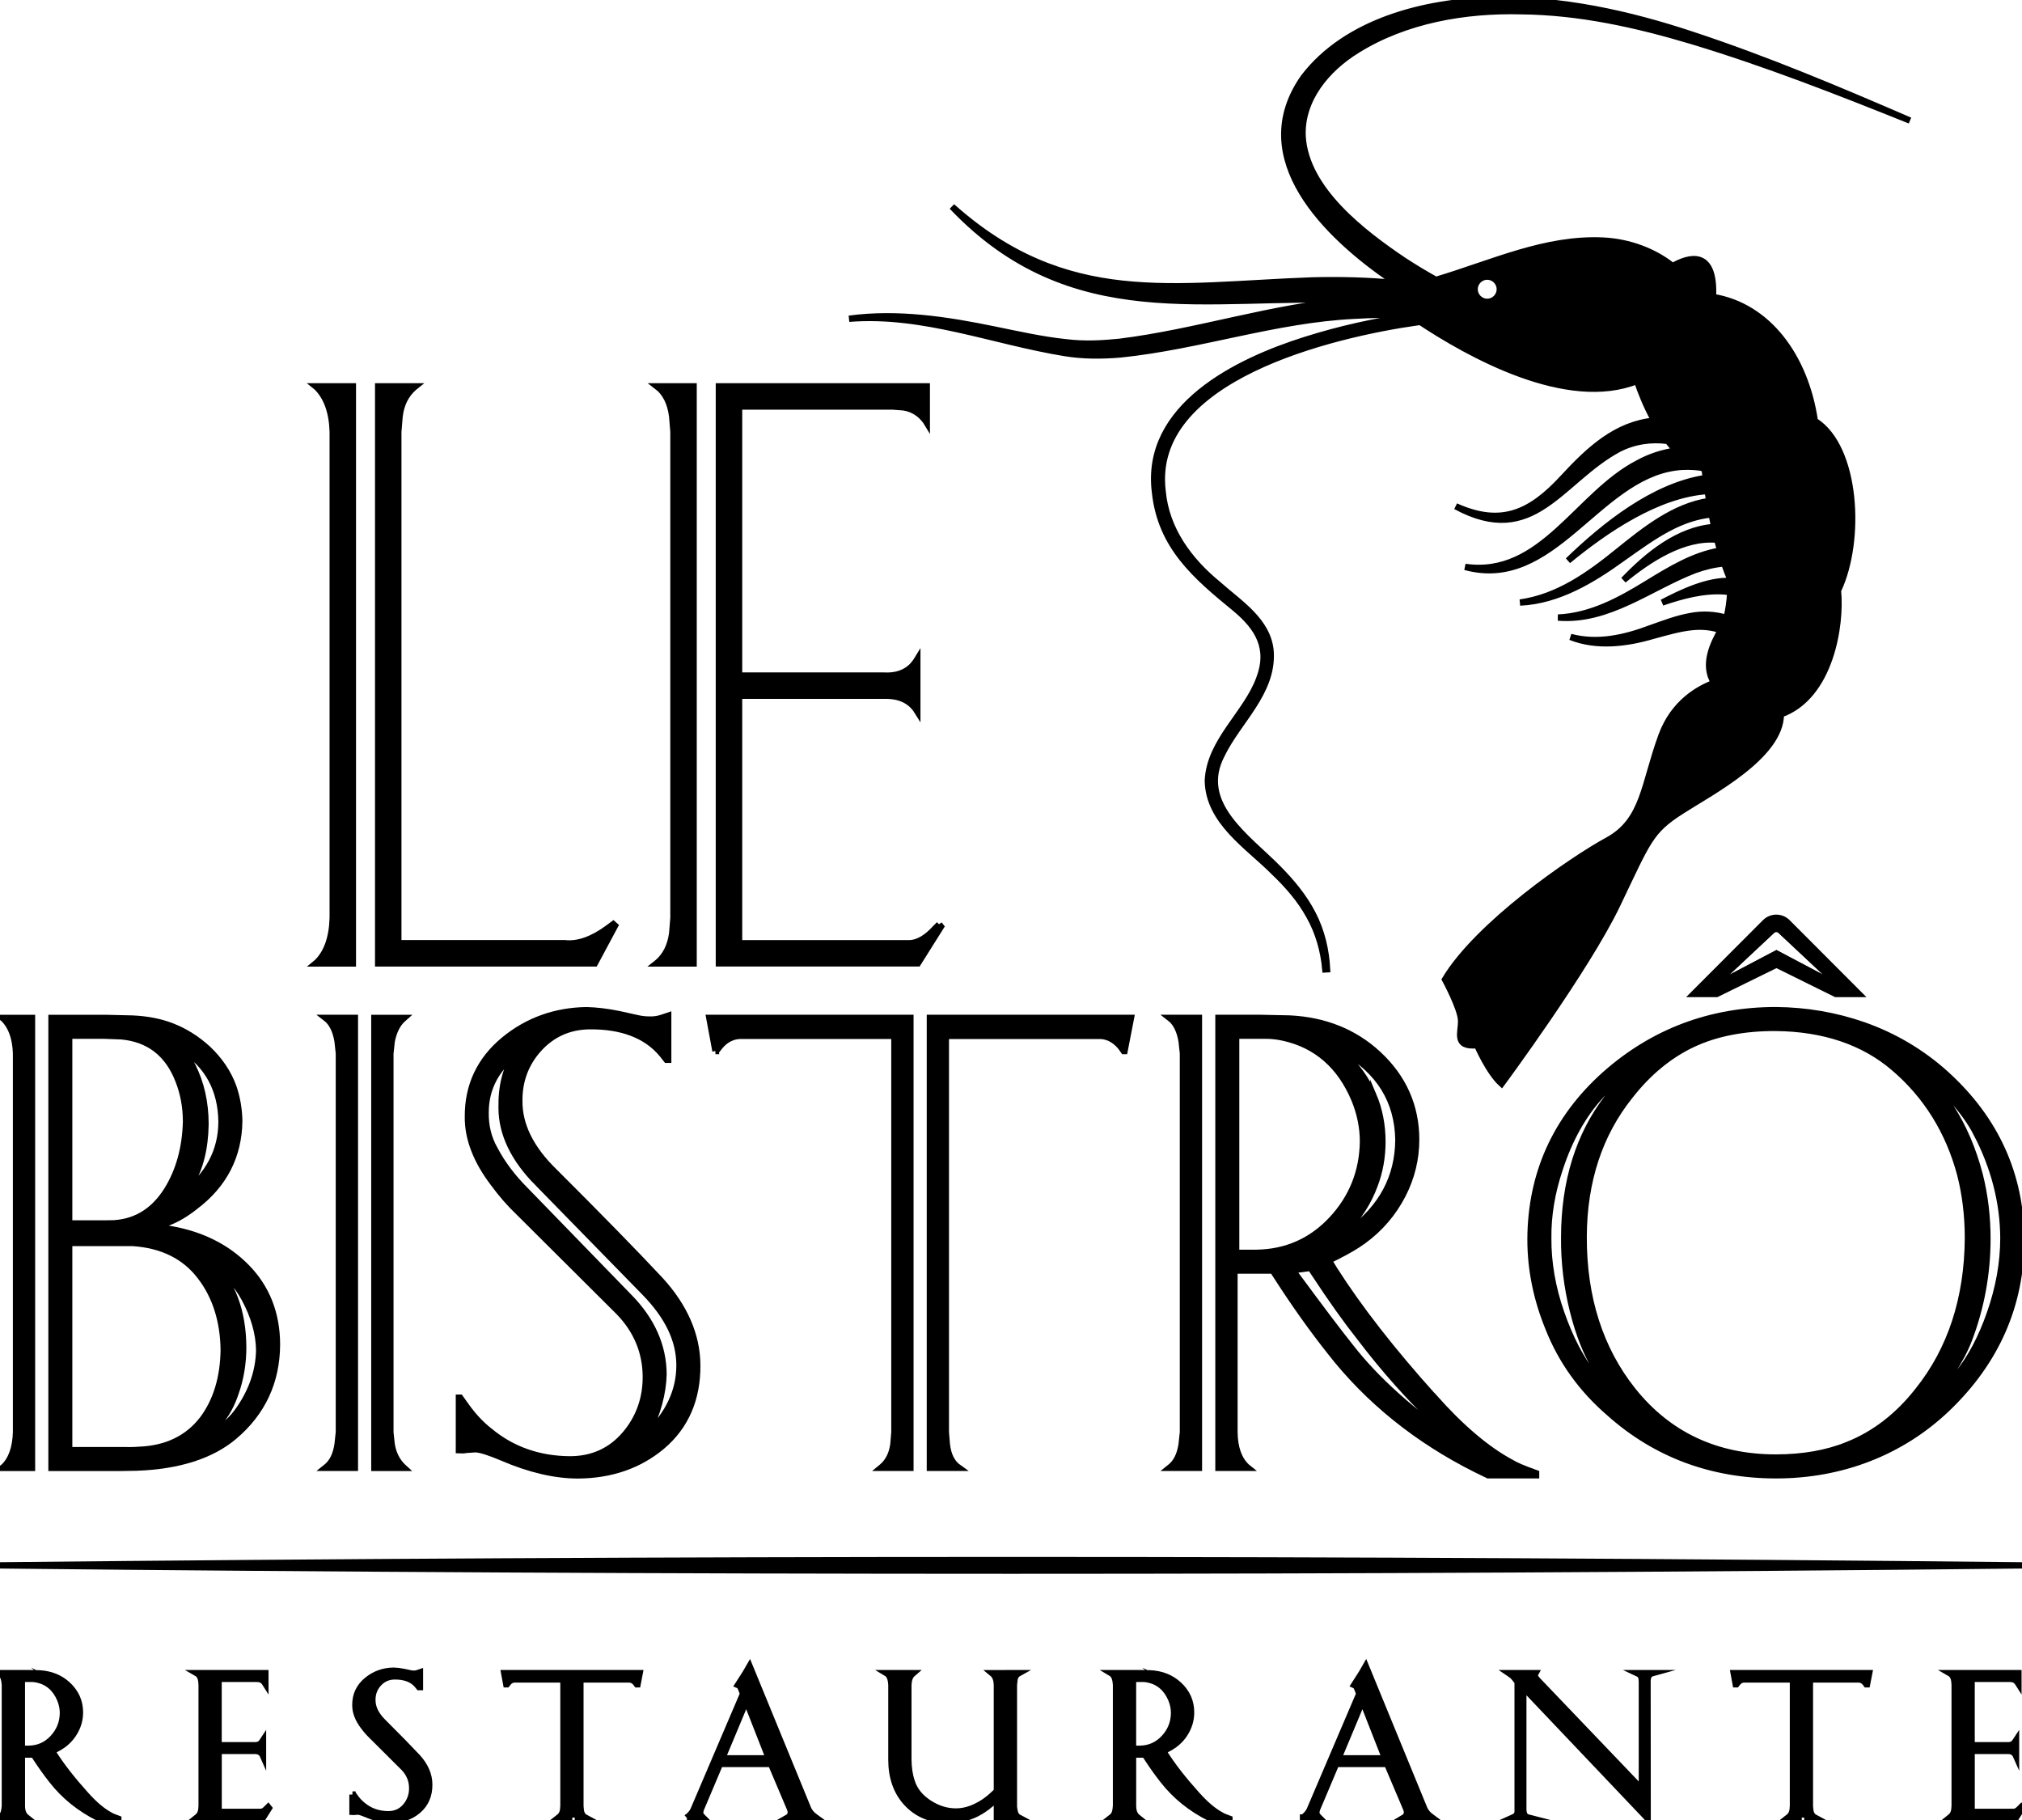 <svg width="80" height="72" viewBox="0 0 80 72" fill="none" xmlns="http://www.w3.org/2000/svg">
<path d="M12.539 15.324C12.932 15.718 13.142 16.309 13.164 17.084V36.313C13.142 37.1 12.932 37.691 12.543 38.071L12.491 38.114H13.961V15.285H12.491L12.539 15.324Z" fill="black"/>
<path d="M24.056 36.715C23.436 37.169 22.863 37.371 22.35 37.314H15.759V17.085L15.809 16.475C15.865 15.991 16.058 15.606 16.382 15.325L16.432 15.285H14.962V38.113H23.534L24.334 36.62L24.265 36.559L24.053 36.715H24.056Z" fill="black"/>
<path d="M26.595 16.473L26.645 17.082V36.314L26.595 36.925C26.528 37.419 26.335 37.805 26.022 38.074L25.972 38.114H27.442V15.285H25.997C26.326 15.535 26.526 15.933 26.595 16.473Z" fill="black"/>
<path d="M37.159 36.571L37.003 36.727C36.658 37.106 36.316 37.305 35.987 37.316H29.241V27.524H34.971C35.581 27.505 36.027 27.711 36.293 28.139V26.082L36.274 26.113C36.003 26.553 35.562 26.759 34.968 26.726H29.241V16.082H35.314L35.759 16.116C36.114 16.174 36.406 16.356 36.631 16.661L36.668 16.722V15.284H28.443V38.111H36.315L37.229 36.658L37.157 36.568L37.159 36.571Z" fill="black"/>
<path d="M0 71.904L0.041 71.871C0.112 71.815 0.157 71.722 0.176 71.594L0.193 71.443V66.653L0.176 66.502C0.152 66.35 0.094 66.246 0.001 66.191H0.418V71.904H0ZM0.865 71.443C0.867 71.636 0.917 71.779 1.015 71.871L1.056 71.904H0.64V66.191H1.173L1.553 66.199C1.998 66.222 2.372 66.371 2.674 66.648C3 66.948 3.163 67.313 3.163 67.742C3.163 67.987 3.107 68.222 2.992 68.444C2.869 68.682 2.701 68.876 2.486 69.033C2.399 69.095 2.29 69.16 2.159 69.225L2.061 69.273L2.126 69.379C2.436 69.867 2.854 70.403 3.382 70.989C3.727 71.378 4.054 71.654 4.361 71.817C4.408 71.848 4.513 71.892 4.68 71.953V71.999H4.061L3.902 71.921C3.152 71.545 2.537 71.048 2.056 70.431C1.827 70.142 1.608 69.832 1.395 69.504L1.335 69.41H0.866V71.443H0.865ZM0.865 66.415V69.183H1.133C1.514 69.178 1.834 69.037 2.093 68.759C2.352 68.481 2.485 68.151 2.49 67.767C2.49 67.588 2.454 67.411 2.384 67.237C2.202 66.799 1.897 66.532 1.471 66.44C1.395 66.423 1.322 66.415 1.251 66.415H0.863H0.865ZM3.396 71.304C3.069 70.993 2.758 70.642 2.459 70.25C2.276 70.017 2.083 69.747 1.879 69.437L1.823 69.352L1.571 69.385L1.652 69.495C1.943 69.89 2.165 70.183 2.316 70.374C2.661 70.817 3.159 71.255 3.808 71.685L3.396 71.305V71.304ZM2.108 69.037C2.206 68.986 2.278 68.94 2.325 68.901C2.733 68.604 2.937 68.218 2.94 67.741C2.931 67.242 2.697 66.862 2.235 66.601L2.06 66.516L2.219 66.651C2.387 66.803 2.515 66.981 2.602 67.181C2.678 67.361 2.716 67.556 2.716 67.766C2.716 67.959 2.683 68.142 2.618 68.313C2.543 68.52 2.423 68.709 2.26 68.881L2.11 69.035L2.108 69.037Z" fill="black"/>
<path d="M7.785 71.904L7.826 71.871C7.902 71.806 7.949 71.714 7.966 71.594L7.978 71.443V66.653L7.966 66.502C7.946 66.353 7.887 66.249 7.786 66.191H8.203V71.904H7.785ZM8.425 66.191H10.5V66.608L10.467 66.556C10.413 66.483 10.343 66.438 10.259 66.424L10.148 66.416H8.648V69.042H10.063C10.206 69.051 10.311 69.001 10.377 68.894L10.406 68.85V69.458C10.347 69.324 10.232 69.26 10.064 69.266H8.65V71.679H10.317C10.395 71.677 10.477 71.63 10.561 71.537L10.609 71.489L10.642 71.53L10.406 71.906H8.425V66.191Z" fill="black"/>
<path d="M13.944 70.993H13.977L14.059 71.108C14.149 71.233 14.248 71.337 14.357 71.422C14.637 71.654 14.97 71.77 15.359 71.773C15.642 71.773 15.872 71.67 16.049 71.463C16.225 71.255 16.312 71.012 16.309 70.732C16.306 70.426 16.195 70.16 15.976 69.932L14.708 68.669C14.594 68.56 14.488 68.439 14.39 68.306C14.166 68.014 14.057 67.73 14.06 67.452C14.057 67.052 14.212 66.724 14.525 66.469C14.824 66.224 15.173 66.099 15.573 66.093C15.695 66.096 15.831 66.112 15.981 66.143L16.221 66.195C16.268 66.206 16.316 66.212 16.367 66.212C16.421 66.215 16.476 66.206 16.53 66.187L16.615 66.158V66.742H16.578L16.517 66.665C16.319 66.427 16.013 66.313 15.6 66.318C15.351 66.324 15.143 66.418 14.977 66.6C14.812 66.782 14.73 67.001 14.733 67.253C14.73 67.556 14.875 67.85 15.169 68.136C15.742 68.708 16.189 69.165 16.511 69.508C16.823 69.848 16.981 70.211 16.983 70.594C16.986 71.026 16.837 71.371 16.535 71.627C16.244 71.871 15.887 71.996 15.463 71.999C15.169 71.999 14.849 71.924 14.5 71.773C14.34 71.706 14.228 71.67 14.166 71.667L14.048 71.675C14.026 71.681 13.993 71.682 13.946 71.679V70.993H13.944ZM14.609 66.697C14.391 66.885 14.282 67.118 14.282 67.398C14.28 67.57 14.318 67.726 14.397 67.864C14.492 68.046 14.623 68.22 14.788 68.386L16.105 69.743C16.388 70.031 16.53 70.353 16.532 70.707C16.527 70.962 16.45 71.233 16.301 71.519C16.606 71.247 16.757 70.939 16.757 70.596C16.757 70.28 16.611 69.972 16.317 69.669L14.963 68.285C14.659 67.98 14.507 67.665 14.507 67.338C14.502 67.024 14.576 66.778 14.732 66.599L14.609 66.697Z" fill="black"/>
<path d="M22.1 71.904L22.142 71.871C22.218 71.806 22.264 71.714 22.281 71.594L22.293 71.443V66.44H20.381C20.269 66.434 20.175 66.48 20.1 66.575L20.055 66.632H20.031L19.949 66.191H22.518V71.904H22.1ZM22.74 71.904V66.191H25.309L25.224 66.632H25.199L25.157 66.575C25.079 66.48 24.985 66.436 24.876 66.44H22.963V71.443L22.976 71.594C22.992 71.746 23.052 71.849 23.155 71.904H22.739H22.74Z" fill="black"/>
<path d="M27.174 71.904L27.195 71.888C27.237 71.858 27.268 71.83 27.293 71.802C27.329 71.766 27.361 71.729 27.388 71.688C27.417 71.646 27.442 71.598 27.464 71.54L29.4 67.006L29.331 66.826L29.306 66.77L29.277 66.709C29.264 66.692 29.243 66.679 29.217 66.668L29.196 66.659L29.379 66.373L31.634 71.903H31.165L31.186 71.891C31.253 71.848 31.288 71.777 31.288 71.682L31.279 71.617L31.235 71.502L30.506 69.783H28.485L27.751 71.518C27.734 71.551 27.722 71.587 27.714 71.628L27.701 71.706C27.701 71.76 27.729 71.816 27.783 71.873L27.812 71.902H27.176L27.174 71.904ZM30.419 69.56L29.527 67.285L28.577 69.56H30.419ZM29.657 65.912L31.951 71.502C32.007 71.654 32.108 71.782 32.253 71.882L32.282 71.903H31.858L29.506 66.173L29.657 65.912Z" fill="black"/>
<path d="M35.492 69.212V69.596C35.495 69.969 35.543 70.294 35.638 70.569C35.825 71.143 36.235 71.53 36.865 71.729C36.996 71.772 37.127 71.799 37.261 71.811C37.331 71.822 37.443 71.826 37.595 71.823L37.313 71.777C36.802 71.671 36.398 71.404 36.099 70.978C35.846 70.618 35.718 70.145 35.715 69.556V66.191H36.132L36.094 66.224C36.027 66.284 35.98 66.376 35.955 66.502L35.939 66.653V69.589C35.941 69.932 35.986 70.232 36.074 70.487C36.183 70.827 36.411 71.11 36.763 71.337C37.102 71.555 37.454 71.664 37.815 71.664C38.076 71.664 38.335 71.603 38.594 71.48C38.866 71.352 39.114 71.178 39.34 70.958L39.442 70.856V66.654C39.437 66.463 39.387 66.321 39.292 66.226L39.251 66.192H39.667V71.906H39.442V71.142L39.34 71.24C39.15 71.417 38.962 71.561 38.778 71.668C38.604 71.772 38.423 71.849 38.236 71.902C38.007 71.969 37.766 72.003 37.511 72C36.831 72.003 36.281 71.773 35.86 71.313C35.466 70.878 35.268 70.31 35.268 69.61V66.653L35.252 66.502C35.227 66.35 35.169 66.246 35.077 66.191H35.493V69.214L35.492 69.212ZM39.89 66.191H40.307C40.198 66.251 40.14 66.354 40.132 66.502L40.115 66.653V71.443C40.112 71.471 40.118 71.52 40.132 71.594C40.151 71.748 40.209 71.852 40.307 71.904H39.89V66.191Z" fill="black"/>
<path d="M43.962 71.904L44.004 71.871C44.074 71.815 44.119 71.722 44.139 71.594L44.155 71.443V66.653L44.139 66.502C44.114 66.35 44.056 66.246 43.964 66.191H44.38V71.904H43.962ZM44.827 71.443C44.83 71.636 44.879 71.779 44.977 71.871L45.018 71.904H44.602V66.191H45.136L45.515 66.199C45.96 66.222 46.334 66.371 46.636 66.648C46.962 66.948 47.125 67.313 47.125 67.742C47.125 67.987 47.069 68.222 46.954 68.444C46.832 68.682 46.663 68.876 46.448 69.033C46.361 69.095 46.252 69.16 46.121 69.225L46.023 69.273L46.088 69.379C46.399 69.867 46.816 70.403 47.344 70.989C47.689 71.378 48.016 71.654 48.324 71.817C48.37 71.848 48.475 71.892 48.642 71.953V71.999H48.023L47.864 71.921C47.114 71.545 46.499 71.048 46.018 70.431C45.789 70.142 45.57 69.832 45.358 69.504L45.297 69.41H44.828V71.443H44.827ZM44.827 66.415V69.183H45.096C45.476 69.178 45.796 69.037 46.055 68.759C46.315 68.481 46.447 68.151 46.452 67.767C46.452 67.588 46.416 67.411 46.346 67.237C46.164 66.799 45.859 66.532 45.433 66.44C45.358 66.423 45.285 66.415 45.213 66.415H44.825H44.827ZM47.358 71.304C47.032 70.993 46.72 70.642 46.421 70.25C46.239 70.017 46.046 69.747 45.842 69.437L45.785 69.352L45.533 69.385L45.614 69.495C45.905 69.89 46.126 70.183 46.279 70.374C46.623 70.817 47.121 71.255 47.771 71.685L47.358 71.305V71.304ZM46.07 69.037C46.168 68.986 46.24 68.94 46.287 68.901C46.695 68.604 46.899 68.218 46.902 67.741C46.894 67.242 46.659 66.862 46.197 66.601L46.022 66.516L46.181 66.651C46.349 66.803 46.477 66.981 46.564 67.181C46.64 67.361 46.678 67.556 46.678 67.766C46.678 67.959 46.645 68.142 46.581 68.313C46.505 68.52 46.385 68.709 46.222 68.881L46.072 69.035L46.07 69.037Z" fill="black"/>
<path d="M51.554 71.904L51.575 71.888C51.616 71.858 51.648 71.83 51.673 71.802C51.709 71.766 51.74 71.729 51.768 71.688C51.797 71.646 51.822 71.598 51.844 71.54L53.78 67.006L53.711 66.826L53.686 66.77L53.657 66.709C53.643 66.692 53.622 66.679 53.596 66.668L53.576 66.659L53.759 66.373L56.013 71.903H55.545L55.565 71.891C55.633 71.848 55.667 71.777 55.667 71.682L55.659 71.617L55.614 71.502L54.884 69.783H52.863L52.129 71.518C52.113 71.551 52.1 71.587 52.092 71.628L52.08 71.706C52.08 71.76 52.107 71.816 52.161 71.873L52.19 71.902H51.554V71.904ZM54.799 69.56L53.907 67.285L52.956 69.56H54.799ZM54.036 65.912L56.331 71.502C56.387 71.654 56.488 71.782 56.633 71.882L56.661 71.903H56.238L53.886 66.173L54.036 65.912Z" fill="black"/>
<path d="M60.269 66.753V71.552C60.266 71.591 60.269 71.63 60.277 71.671C60.293 71.799 60.354 71.877 60.46 71.904H59.853L59.906 71.88C59.995 71.834 60.042 71.765 60.045 71.675V66.538L59.939 66.402C59.903 66.36 59.876 66.326 59.853 66.304L59.735 66.215L59.698 66.19H60.035L65.188 71.634V71.932L60.269 66.753ZM60.754 66.191L60.729 66.237C60.724 66.245 60.722 66.256 60.725 66.27C60.725 66.332 60.772 66.411 60.864 66.502L64.961 70.786V66.538C64.961 66.499 64.958 66.459 64.953 66.415C64.939 66.317 64.896 66.251 64.822 66.215L64.769 66.19H65.376C65.267 66.22 65.206 66.297 65.192 66.423C65.184 66.466 65.181 66.505 65.184 66.538L65.188 71.358L60.284 66.191H60.754Z" fill="black"/>
<path d="M70.745 71.904L70.787 71.871C70.862 71.806 70.909 71.714 70.926 71.594L70.938 71.443V66.44H69.026C68.914 66.434 68.82 66.48 68.744 66.575L68.699 66.632H68.674L68.593 66.191H71.162V71.904H70.745ZM71.385 71.904V66.191H73.954L73.868 66.632H73.843L73.802 66.575C73.723 66.48 73.63 66.436 73.521 66.44H71.608V71.443L71.621 71.594C71.637 71.746 71.697 71.849 71.8 71.904H71.383H71.385Z" fill="black"/>
<path d="M77.143 71.904L77.184 71.871C77.26 71.806 77.307 71.714 77.324 71.594L77.336 71.443V66.653L77.324 66.502C77.304 66.353 77.245 66.249 77.144 66.191H77.561V71.904H77.143ZM77.783 66.191H79.858V66.608L79.825 66.556C79.771 66.483 79.701 66.438 79.617 66.424L79.506 66.416H78.006V69.042H79.421C79.564 69.051 79.669 69.001 79.735 68.894L79.764 68.85V69.458C79.705 69.324 79.591 69.26 79.422 69.266H78.007V71.679H79.675C79.753 71.677 79.835 71.63 79.919 71.537L79.967 71.489L80 71.53L79.764 71.906H77.783V66.191Z" fill="black"/>
<path d="M0 61.927C26.462 61.649 53.538 61.648 80 61.927C53.538 62.206 26.462 62.204 0 61.927Z" fill="black"/>
<path d="M71.804 16.656C71.433 14.135 69.967 12.108 67.774 11.748C67.863 9.825 66.793 10.173 66.177 10.528C65.468 9.953 64.466 9.568 63.432 9.518C61.152 9.407 59.086 10.39 56.812 11.073C56.383 10.836 55.957 10.579 55.546 10.311C53.922 9.218 51.674 7.509 51.539 5.412C51.462 3.947 52.493 2.72 53.7 1.98C55.602 0.796 57.953 0.386 60.184 0.444C62.477 0.466 64.725 0.963 66.92 1.619C69.857 2.503 72.721 3.625 75.567 4.769C72.746 3.549 69.914 2.353 66.992 1.388C64.438 0.536 61.747 -0.057 59.036 0.004C56.387 0.064 53.267 0.84 51.575 3.065C49.329 6.268 52.507 9.323 55.041 11.062C55.11 11.109 55.181 11.155 55.249 11.202C54.138 11.091 53.017 11.065 51.904 11.094C46.393 11.293 42.197 12.216 37.666 8.172C42.411 13.166 47.772 11.634 53.512 11.876C50.386 12.116 47.367 13.144 44.292 13.523C43.589 13.594 42.889 13.629 42.179 13.541C41.237 13.444 40.298 13.231 39.353 13.039C37.469 12.65 35.515 12.35 33.593 12.61C36.527 12.377 39.27 13.501 42.127 13.966C42.851 14.085 43.605 14.084 44.34 14.02C47.48 13.695 50.451 12.641 53.589 12.491C54.323 12.445 55.058 12.44 55.791 12.464C55.809 12.477 55.827 12.489 55.845 12.502C54.417 12.702 53.014 13.014 51.64 13.448C48.94 14.3 45.269 16.089 45.697 19.474C45.927 21.62 47.303 22.788 48.858 24.061C49.785 24.827 50.28 25.654 49.819 26.855C49.308 28.24 47.864 29.308 47.788 30.874C47.81 32.508 49.384 33.47 50.408 34.503C50.946 35.017 51.44 35.581 51.797 36.231C52.164 36.877 52.369 37.606 52.437 38.35L52.506 38.346C52.468 37.592 52.291 36.835 51.939 36.155C51.589 35.476 51.094 34.883 50.561 34.347C49.364 33.13 47.322 31.794 48.339 29.856C48.98 28.527 50.367 27.403 50.273 25.791C50.186 24.563 49.02 23.854 48.193 23.114C47.045 22.174 46.139 20.949 45.999 19.439C45.442 14.941 52.714 13.228 56.091 12.746C56.091 12.746 56.087 12.708 56.081 12.661C58.162 14.052 62.002 16.174 64.769 15.072C64.914 15.504 65.139 16.078 65.454 16.642C63.946 16.783 62.882 17.779 61.842 18.903C60.568 20.285 59.41 20.844 57.596 20.028C60.675 21.698 61.73 19.022 64.025 17.773C64.638 17.455 65.311 17.353 65.985 17.443C66.091 17.577 66.203 17.706 66.323 17.826C65.792 17.898 65.272 18.065 64.811 18.322C62.414 19.554 61.004 22.862 57.967 22.427C61.442 23.378 63.172 18.906 66.298 18.493C66.628 18.447 66.962 18.456 67.294 18.498C67.344 18.519 67.393 18.538 67.443 18.555C67.455 18.661 67.472 18.782 67.488 18.909C65.43 19.221 63.478 20.789 62.039 22.18C63.525 20.959 65.576 19.555 67.563 19.425C67.582 19.552 67.603 19.684 67.626 19.819C66.239 20.022 65.07 20.968 64.015 21.818C62.87 22.748 61.636 23.628 60.139 23.837C61.656 23.766 63.011 22.942 64.208 22.076C64.816 21.647 65.413 21.209 66.053 20.876C66.584 20.599 67.146 20.406 67.721 20.349C67.753 20.512 67.787 20.68 67.823 20.847C66.411 20.946 65.177 21.963 64.236 22.948C65.238 22.125 66.596 21.228 67.942 21.351C67.979 21.497 68.018 21.641 68.058 21.783C67.01 21.953 66.061 22.539 65.173 23.082C64.085 23.75 62.946 24.372 61.643 24.431C63.637 24.595 65.293 23.232 67.052 22.557C67.434 22.419 67.826 22.322 68.216 22.289C68.298 22.527 68.385 22.755 68.481 22.96C68.481 22.967 68.481 22.976 68.481 22.984C67.557 22.937 66.5 23.456 65.766 23.837C66.551 23.567 67.399 23.339 68.229 23.397C68.307 23.404 68.385 23.416 68.459 23.433C68.434 23.784 68.389 24.157 68.306 24.445C67.855 24.304 67.363 24.282 66.906 24.368C66.335 24.467 65.818 24.672 65.305 24.851C64.289 25.234 63.214 25.481 62.138 25.198C63.182 25.611 64.353 25.461 65.401 25.154C65.93 25.012 66.451 24.854 66.966 24.806C67.356 24.769 67.735 24.805 68.084 24.929C67.797 25.436 67.357 26.291 67.82 27.016C67.221 27.237 66.22 27.788 65.739 29.095C65.027 31.03 65.052 32.457 63.603 33.246C62.153 34.036 58.468 36.585 57.172 38.748C57.172 38.748 57.781 39.873 57.807 40.353C57.832 40.836 57.502 41.432 58.443 41.349C58.443 41.349 58.901 42.413 59.41 42.872C59.41 42.872 62.766 38.338 63.986 35.792C65.206 33.245 65.282 32.888 66.502 32.1C67.645 31.359 70.451 29.925 70.46 28.259C72.427 27.555 72.855 24.717 72.718 23.364C73.659 21.388 73.462 17.701 71.812 16.656H71.804ZM58.841 11.941C58.566 11.941 58.344 11.717 58.344 11.442C58.344 11.167 58.567 10.944 58.841 10.944C59.116 10.944 59.339 11.167 59.339 11.442C59.339 11.717 59.116 11.941 58.841 11.941Z" fill="black"/>
<path d="M0.149 40.309C0.454 40.614 0.616 41.075 0.634 41.677V56.661C0.616 57.273 0.455 57.733 0.152 58.027L0.098 58.07H1.266V40.269H0.098L0.149 40.309Z" fill="black"/>
<path d="M6.74 48.623L6.191 48.54L6.645 48.365C6.996 48.232 7.359 48.019 7.719 47.731C8.861 46.874 9.448 45.735 9.466 44.347C9.458 43.869 9.376 43.408 9.226 42.98C9.025 42.434 8.69 41.937 8.228 41.499C7.8 41.104 7.319 40.801 6.798 40.599C6.344 40.422 5.82 40.32 5.241 40.295L4.234 40.271H2.038V58.071H4.72L5.408 58.059C7.065 57.999 8.363 57.586 9.262 56.828C10.379 55.886 10.95 54.665 10.958 53.2C10.958 51.972 10.55 50.936 9.744 50.121C8.971 49.338 7.962 48.834 6.741 48.624L6.74 48.623ZM7.233 41.43C8.277 42.09 8.815 43.079 8.833 44.372C8.833 45.622 8.24 46.662 7.071 47.466L6.876 47.6L7.024 47.416C7.233 47.155 7.388 46.946 7.48 46.795C7.85 46.206 8.044 45.426 8.062 44.475C8.062 43.626 7.887 42.854 7.544 42.18C7.443 41.971 7.308 41.78 7.142 41.613L6.59 41.079L7.235 41.431L7.233 41.43ZM2.668 40.902H4.131L4.808 40.927C5.924 41.03 6.701 41.63 7.122 42.712C7.326 43.224 7.431 43.782 7.431 44.372C7.404 45.422 7.151 46.343 6.674 47.111C6.11 48.013 5.321 48.469 4.328 48.469C4.31 48.469 4.291 48.469 4.272 48.469H2.669V40.902H2.668ZM5.051 57.44C4.963 57.44 4.867 57.439 4.768 57.436H2.669V49.102H5.253C6.442 49.179 7.36 49.635 7.984 50.457C8.589 51.243 8.905 52.233 8.921 53.402C8.905 54.521 8.619 55.456 8.073 56.183C7.475 56.963 6.612 57.38 5.51 57.423C5.38 57.434 5.227 57.44 5.051 57.44ZM9.437 55.902C9.07 56.407 8.388 56.904 7.41 57.382L7.376 57.322L7.465 57.259C7.937 56.947 8.33 56.6 8.632 56.23C8.892 55.927 9.099 55.549 9.251 55.104C9.452 54.539 9.555 53.933 9.555 53.301C9.547 51.669 8.981 50.414 7.873 49.573L7.912 49.516C8.738 50.02 9.351 50.632 9.735 51.337C10.118 52.041 10.317 52.74 10.325 53.416C10.308 54.289 10.009 55.125 9.438 55.902H9.437Z" fill="black"/>
<path d="M13.357 41.199L13.408 41.673V56.659L13.357 57.136C13.296 57.545 13.15 57.845 12.924 58.028L12.873 58.069H14.041V40.268H12.887C13.13 40.454 13.287 40.768 13.357 41.199Z" fill="black"/>
<path d="M14.812 40.269V58.07H15.986L15.94 58.028C15.705 57.802 15.555 57.504 15.496 57.14L15.445 56.665V41.678L15.496 41.202C15.574 40.801 15.723 40.503 15.941 40.311L15.988 40.269H14.812Z" fill="black"/>
<path d="M21.921 46.339C21 45.443 20.538 44.506 20.546 43.556C20.538 42.758 20.799 42.064 21.32 41.489C21.843 40.914 22.507 40.613 23.296 40.597C24.591 40.579 25.567 40.949 26.191 41.695L26.373 41.925H26.437V40.181L26.215 40.255C26.043 40.316 25.866 40.342 25.692 40.334C25.53 40.334 25.374 40.316 25.228 40.282L24.476 40.116C24.013 40.023 23.587 39.972 23.208 39.964C21.974 39.98 20.877 40.374 19.953 41.131C18.99 41.921 18.504 42.948 18.513 44.183C18.504 45.041 18.849 45.931 19.538 46.831C19.842 47.245 20.175 47.627 20.53 47.964L24.495 51.912C25.188 52.631 25.542 53.481 25.552 54.44C25.56 55.321 25.283 56.099 24.727 56.749C24.17 57.401 23.436 57.733 22.546 57.733C21.328 57.724 20.265 57.352 19.387 56.626C19.046 56.362 18.732 56.029 18.451 55.636L18.206 55.293H18.157V57.372C18.281 57.378 18.373 57.374 18.433 57.358L18.809 57.332C19.015 57.34 19.361 57.451 19.871 57.666C20.95 58.131 21.957 58.367 22.866 58.367C24.177 58.359 25.298 57.97 26.197 57.212C27.128 56.423 27.595 55.344 27.587 54.007C27.579 52.821 27.084 51.686 26.117 50.632C25.121 49.567 23.711 48.124 21.924 46.342L21.921 46.339ZM25.513 56.929L25.371 57.056L25.459 56.887C25.922 56.002 26.165 55.152 26.182 54.361C26.174 53.27 25.727 52.263 24.852 51.371L20.734 47.131C20.215 46.611 19.802 46.059 19.504 45.488C19.256 45.052 19.134 44.556 19.143 44.016C19.143 43.133 19.49 42.384 20.174 41.793L20.556 41.485L20.604 41.535C20.127 42.087 19.894 42.858 19.912 43.824C19.912 44.832 20.389 45.821 21.33 46.763L25.563 51.094C26.482 52.041 26.95 53.025 26.95 54.017C26.95 55.096 26.466 56.075 25.51 56.929H25.513Z" fill="black"/>
<path d="M28.305 41.579H28.337L28.466 41.413C28.711 41.108 29.017 40.961 29.375 40.978H35.387V56.659L35.348 57.135C35.296 57.517 35.147 57.817 34.903 58.027L34.852 58.069H36.02V40.268H28.064L28.307 41.579H28.305Z" fill="black"/>
<path d="M37.461 57.137L37.422 56.664V40.979H43.437C43.783 40.961 44.09 41.108 44.343 41.413L44.461 41.579H44.492L44.747 40.268H36.791V58.069H37.934C37.666 57.881 37.508 57.568 37.461 57.136V57.137Z" fill="black"/>
<path d="M56.726 55.266C55.084 53.442 53.762 51.747 52.797 50.229L52.573 49.864L52.912 49.694C53.316 49.491 53.658 49.291 53.927 49.096C54.592 48.616 55.12 48.001 55.498 47.269C55.851 46.579 56.03 45.844 56.03 45.087C56.03 43.759 55.518 42.615 54.512 41.689C53.578 40.83 52.406 40.36 51.027 40.293L49.843 40.268H48.208V58.069H49.376L49.325 58.028C49.01 57.731 48.849 57.271 48.841 56.661V50.265H50.36L50.561 50.574C51.222 51.599 51.915 52.575 52.626 53.471C54.12 55.391 56.059 56.956 58.389 58.124L58.879 58.363H60.775V58.281C60.262 58.096 59.942 57.959 59.796 57.864C58.839 57.354 57.806 56.48 56.729 55.264L56.726 55.266ZM53.172 41.493C54.623 42.314 55.371 43.524 55.397 45.087C55.389 46.584 54.737 47.813 53.457 48.744C53.312 48.863 53.083 49.007 52.777 49.168L52.584 49.27L53.209 48.628C53.713 48.098 54.089 47.505 54.323 46.865C54.524 46.335 54.626 45.763 54.626 45.166C54.626 44.518 54.508 43.909 54.272 43.354C54.003 42.732 53.603 42.177 53.082 41.706L52.375 41.106L53.172 41.496V41.493ZM49.715 49.631H48.838V40.902H50.083C50.305 40.902 50.539 40.928 50.779 40.979C52.12 41.269 53.089 42.115 53.66 43.491C53.882 44.038 53.993 44.601 53.993 45.165C53.977 46.369 53.555 47.421 52.741 48.292C51.926 49.164 50.907 49.614 49.713 49.632L49.715 49.631ZM58.06 57.443C56.034 56.101 54.462 54.72 53.385 53.334C52.912 52.742 52.212 51.818 51.306 50.587L51.016 50.194L51.886 50.083L52.077 50.369C52.711 51.334 53.319 52.188 53.886 52.909C54.815 54.129 55.801 55.235 56.815 56.201L58.102 57.389L58.06 57.443Z" fill="black"/>
<path d="M46.752 41.199L46.803 41.673V56.659L46.752 57.136C46.691 57.545 46.545 57.843 46.319 58.028L46.268 58.069H47.435V40.268H46.281C46.524 40.454 46.681 40.768 46.752 41.199Z" fill="black"/>
<path d="M76.994 42.495C76.05 41.641 74.956 40.99 73.741 40.561C72.629 40.172 71.457 39.971 70.26 39.962C67.68 39.962 65.405 40.819 63.501 42.508C61.554 44.248 60.562 46.444 60.554 49.035C60.554 50.218 60.794 51.399 61.266 52.547C61.772 53.83 62.578 54.956 63.666 55.893C65.496 57.531 67.719 58.363 70.273 58.363C72.829 58.363 75.207 57.472 77.045 55.716C78.984 53.858 79.967 51.615 79.967 49.048C79.959 46.481 78.959 44.277 76.994 42.496V42.495ZM64.946 56.38C64.073 55.625 63.415 54.97 62.99 54.434C62.489 53.804 62.056 52.972 61.704 51.965C61.351 50.957 61.177 49.95 61.185 48.971C61.177 48.087 61.328 47.171 61.634 46.252C62.024 45.045 62.585 44.043 63.299 43.276C63.723 42.818 64.376 42.253 65.242 41.599L65.288 41.652C64.587 42.345 64.044 42.95 63.672 43.449C62.534 44.918 61.958 46.771 61.958 48.959C61.949 49.924 62.065 50.892 62.301 51.838C62.537 52.785 62.847 53.561 63.221 54.147C63.596 54.734 64.193 55.469 64.995 56.332L64.947 56.382L64.946 56.38ZM73.115 57.229C72.299 57.56 71.338 57.729 70.26 57.729C67.888 57.729 65.966 56.827 64.546 55.046C63.237 53.404 62.58 51.343 62.588 48.918C62.596 46.715 63.217 44.829 64.431 43.315C65.154 42.387 65.994 41.692 66.93 41.249C67.848 40.813 68.944 40.594 70.189 40.594C70.213 40.594 70.236 40.594 70.26 40.594C72.171 40.61 73.758 41.146 74.974 42.187C76.274 43.293 77.165 44.726 77.624 46.445C77.828 47.237 77.932 48.091 77.932 48.983C77.915 51.381 77.246 53.422 75.948 55.046C75.149 56.068 74.195 56.802 73.115 57.227V57.229ZM77.515 54.395C77.109 54.905 76.467 55.55 75.611 56.316L75.563 56.266C76.718 55.006 77.485 53.897 77.838 52.968C78.319 51.7 78.562 50.369 78.562 49.008C78.562 48.138 78.46 47.289 78.257 46.487C77.995 45.491 77.62 44.608 77.139 43.866C76.768 43.31 76.139 42.58 75.269 41.7L75.315 41.649C76.765 42.771 77.755 43.832 78.257 44.803C78.962 46.147 79.323 47.549 79.333 48.971C79.333 49.958 79.152 50.972 78.795 51.985C78.456 52.955 78.024 53.767 77.514 54.397L77.515 54.395Z" fill="black"/>
<path d="M70.285 38.161L72.638 39.323H73.546L70.718 36.49C70.475 36.247 70.082 36.247 69.839 36.49L67.011 39.323H67.918L70.285 38.161ZM67.746 39.025L70.109 36.812C70.205 36.722 70.353 36.722 70.449 36.812L72.812 39.025H72.743L70.285 37.725L67.815 39.025H67.746Z" fill="black"/>
<path d="M12.539 15.324C12.932 15.718 13.142 16.309 13.164 17.084V36.313C13.142 37.1 12.932 37.691 12.543 38.071L12.491 38.114H13.961V15.285H12.491L12.539 15.324Z" stroke="black" stroke-width="0.25" stroke-miterlimit="10"/>
<path d="M24.056 36.715C23.436 37.169 22.863 37.371 22.35 37.314H15.759V17.085L15.809 16.475C15.865 15.991 16.058 15.606 16.382 15.325L16.432 15.285H14.962V38.113H23.534L24.334 36.62L24.265 36.559L24.053 36.715H24.056Z" stroke="black" stroke-width="0.25" stroke-miterlimit="10"/>
<path d="M26.595 16.473L26.645 17.082V36.314L26.595 36.925C26.528 37.419 26.335 37.805 26.022 38.074L25.972 38.114H27.442V15.285H25.997C26.326 15.535 26.526 15.933 26.595 16.473Z" stroke="black" stroke-width="0.25" stroke-miterlimit="10"/>
<path d="M37.159 36.571L37.003 36.727C36.658 37.106 36.316 37.305 35.987 37.316H29.241V27.524H34.971C35.581 27.505 36.027 27.711 36.293 28.139V26.082L36.274 26.113C36.003 26.553 35.562 26.759 34.968 26.726H29.241V16.082H35.314L35.759 16.116C36.114 16.174 36.406 16.356 36.631 16.661L36.668 16.722V15.284H28.443V38.111H36.315L37.229 36.658L37.157 36.568L37.159 36.571Z" stroke="black" stroke-width="0.25" stroke-miterlimit="10"/>
<path d="M0 71.904L0.041 71.871C0.112 71.815 0.157 71.722 0.176 71.594L0.193 71.443V66.653L0.176 66.502C0.152 66.35 0.094 66.246 0.001 66.191H0.418V71.904H0ZM0.865 71.443C0.867 71.636 0.917 71.779 1.015 71.871L1.056 71.904H0.64V66.191H1.173L1.553 66.199C1.998 66.222 2.372 66.371 2.674 66.648C3 66.948 3.163 67.313 3.163 67.742C3.163 67.987 3.107 68.222 2.992 68.444C2.869 68.682 2.701 68.876 2.486 69.033C2.399 69.095 2.29 69.16 2.159 69.225L2.061 69.273L2.126 69.379C2.436 69.867 2.854 70.403 3.382 70.989C3.727 71.378 4.054 71.654 4.361 71.817C4.408 71.848 4.513 71.892 4.68 71.953V71.999H4.061L3.902 71.921C3.152 71.545 2.537 71.048 2.056 70.431C1.827 70.142 1.608 69.832 1.395 69.504L1.335 69.41H0.866V71.443H0.865ZM0.865 66.415V69.183H1.133C1.514 69.178 1.834 69.037 2.093 68.759C2.352 68.481 2.485 68.151 2.49 67.767C2.49 67.588 2.454 67.411 2.384 67.237C2.202 66.799 1.897 66.532 1.471 66.44C1.395 66.423 1.322 66.415 1.251 66.415H0.863H0.865ZM3.396 71.304C3.069 70.993 2.758 70.642 2.459 70.25C2.276 70.017 2.083 69.747 1.879 69.437L1.823 69.352L1.571 69.385L1.652 69.495C1.943 69.89 2.165 70.183 2.316 70.374C2.661 70.817 3.159 71.255 3.808 71.685L3.396 71.305V71.304ZM2.108 69.037C2.206 68.986 2.278 68.94 2.325 68.901C2.733 68.604 2.937 68.218 2.94 67.741C2.931 67.242 2.697 66.862 2.235 66.601L2.06 66.516L2.219 66.651C2.387 66.803 2.515 66.981 2.602 67.181C2.678 67.361 2.716 67.556 2.716 67.766C2.716 67.959 2.683 68.142 2.618 68.313C2.543 68.52 2.423 68.709 2.26 68.881L2.11 69.035L2.108 69.037Z" stroke="black" stroke-width="0.25" stroke-miterlimit="10"/>
<path d="M7.785 71.904L7.826 71.871C7.902 71.806 7.949 71.714 7.966 71.594L7.978 71.443V66.653L7.966 66.502C7.946 66.353 7.887 66.249 7.786 66.191H8.203V71.904H7.785ZM8.425 66.191H10.5V66.608L10.467 66.556C10.413 66.483 10.343 66.438 10.259 66.424L10.148 66.416H8.648V69.042H10.063C10.206 69.051 10.311 69.001 10.377 68.894L10.406 68.85V69.458C10.347 69.324 10.232 69.26 10.064 69.266H8.65V71.679H10.317C10.395 71.677 10.477 71.63 10.561 71.537L10.609 71.489L10.642 71.53L10.406 71.906H8.425V66.191Z" stroke="black" stroke-width="0.25" stroke-miterlimit="10"/>
<path d="M13.944 70.993H13.977L14.059 71.108C14.149 71.233 14.248 71.337 14.357 71.422C14.637 71.654 14.97 71.77 15.359 71.773C15.642 71.773 15.872 71.67 16.049 71.463C16.225 71.255 16.312 71.012 16.309 70.732C16.306 70.426 16.195 70.16 15.976 69.932L14.708 68.669C14.594 68.56 14.488 68.439 14.39 68.306C14.166 68.014 14.057 67.73 14.06 67.452C14.057 67.052 14.212 66.724 14.525 66.469C14.824 66.224 15.173 66.099 15.573 66.093C15.695 66.096 15.831 66.112 15.981 66.143L16.221 66.195C16.268 66.206 16.316 66.212 16.367 66.212C16.421 66.215 16.476 66.206 16.53 66.187L16.615 66.158V66.742H16.578L16.517 66.665C16.319 66.427 16.013 66.313 15.6 66.318C15.351 66.324 15.143 66.418 14.977 66.6C14.812 66.782 14.73 67.001 14.733 67.253C14.73 67.556 14.875 67.85 15.169 68.136C15.742 68.708 16.189 69.165 16.511 69.508C16.823 69.848 16.981 70.211 16.983 70.594C16.986 71.026 16.837 71.371 16.535 71.627C16.244 71.871 15.887 71.996 15.463 71.999C15.169 71.999 14.849 71.924 14.5 71.773C14.34 71.706 14.228 71.67 14.166 71.667L14.048 71.675C14.026 71.681 13.993 71.682 13.946 71.679V70.993H13.944ZM14.609 66.697C14.391 66.885 14.282 67.118 14.282 67.398C14.28 67.57 14.318 67.726 14.397 67.864C14.492 68.046 14.623 68.22 14.788 68.386L16.105 69.743C16.388 70.031 16.53 70.353 16.532 70.707C16.527 70.962 16.45 71.233 16.301 71.519C16.606 71.247 16.757 70.939 16.757 70.596C16.757 70.28 16.611 69.972 16.317 69.669L14.963 68.285C14.659 67.98 14.507 67.665 14.507 67.338C14.502 67.024 14.576 66.778 14.732 66.599L14.609 66.697Z" stroke="black" stroke-width="0.25" stroke-miterlimit="10"/>
<path d="M22.1 71.904L22.142 71.871C22.218 71.806 22.264 71.714 22.281 71.594L22.293 71.443V66.44H20.381C20.269 66.434 20.175 66.48 20.1 66.575L20.055 66.632H20.031L19.949 66.191H22.518V71.904H22.1ZM22.74 71.904V66.191H25.309L25.224 66.632H25.199L25.157 66.575C25.079 66.48 24.985 66.436 24.876 66.44H22.963V71.443L22.976 71.594C22.992 71.746 23.052 71.849 23.155 71.904H22.739H22.74Z" stroke="black" stroke-width="0.25" stroke-miterlimit="10"/>
<path d="M27.174 71.904L27.195 71.888C27.237 71.858 27.268 71.83 27.293 71.802C27.329 71.766 27.361 71.729 27.388 71.688C27.417 71.646 27.442 71.598 27.464 71.54L29.4 67.006L29.331 66.826L29.306 66.77L29.277 66.709C29.264 66.692 29.243 66.679 29.217 66.668L29.196 66.659L29.379 66.373L31.634 71.903H31.165L31.186 71.891C31.253 71.848 31.288 71.777 31.288 71.682L31.279 71.617L31.235 71.502L30.506 69.783H28.485L27.751 71.518C27.734 71.551 27.722 71.587 27.714 71.628L27.701 71.706C27.701 71.76 27.729 71.816 27.783 71.873L27.812 71.902H27.176L27.174 71.904ZM30.419 69.56L29.527 67.285L28.577 69.56H30.419ZM29.657 65.912L31.951 71.502C32.007 71.654 32.108 71.782 32.253 71.882L32.282 71.903H31.858L29.506 66.173L29.657 65.912Z" stroke="black" stroke-width="0.25" stroke-miterlimit="10"/>
<path d="M35.492 69.212V69.596C35.495 69.969 35.543 70.294 35.638 70.569C35.825 71.143 36.235 71.53 36.865 71.729C36.996 71.772 37.127 71.799 37.261 71.811C37.331 71.822 37.443 71.826 37.595 71.823L37.313 71.777C36.802 71.671 36.398 71.404 36.099 70.978C35.846 70.618 35.718 70.145 35.715 69.556V66.191H36.132L36.094 66.224C36.027 66.284 35.98 66.376 35.955 66.502L35.939 66.653V69.589C35.941 69.932 35.986 70.232 36.074 70.487C36.183 70.827 36.411 71.11 36.763 71.337C37.102 71.555 37.454 71.664 37.815 71.664C38.076 71.664 38.335 71.603 38.594 71.48C38.866 71.352 39.114 71.178 39.34 70.958L39.442 70.856V66.654C39.437 66.463 39.387 66.321 39.292 66.226L39.251 66.192H39.667V71.906H39.442V71.142L39.34 71.24C39.15 71.417 38.962 71.561 38.778 71.668C38.604 71.772 38.423 71.849 38.236 71.902C38.007 71.969 37.766 72.003 37.511 72C36.831 72.003 36.281 71.773 35.86 71.313C35.466 70.878 35.268 70.31 35.268 69.61V66.653L35.252 66.502C35.227 66.35 35.169 66.246 35.077 66.191H35.493V69.214L35.492 69.212ZM39.89 66.191H40.307C40.198 66.251 40.14 66.354 40.132 66.502L40.115 66.653V71.443C40.112 71.471 40.118 71.52 40.132 71.594C40.151 71.748 40.209 71.852 40.307 71.904H39.89V66.191Z" stroke="black" stroke-width="0.25" stroke-miterlimit="10"/>
<path d="M43.962 71.904L44.004 71.871C44.074 71.815 44.119 71.722 44.139 71.594L44.155 71.443V66.653L44.139 66.502C44.114 66.35 44.056 66.246 43.964 66.191H44.38V71.904H43.962ZM44.827 71.443C44.83 71.636 44.879 71.779 44.977 71.871L45.018 71.904H44.602V66.191H45.136L45.515 66.199C45.96 66.222 46.334 66.371 46.636 66.648C46.962 66.948 47.125 67.313 47.125 67.742C47.125 67.987 47.069 68.222 46.954 68.444C46.832 68.682 46.663 68.876 46.448 69.033C46.361 69.095 46.252 69.16 46.121 69.225L46.023 69.273L46.088 69.379C46.399 69.867 46.816 70.403 47.344 70.989C47.689 71.378 48.016 71.654 48.324 71.817C48.37 71.848 48.475 71.892 48.642 71.953V71.999H48.023L47.864 71.921C47.114 71.545 46.499 71.048 46.018 70.431C45.789 70.142 45.57 69.832 45.358 69.504L45.297 69.41H44.828V71.443H44.827ZM44.827 66.415V69.183H45.096C45.476 69.178 45.796 69.037 46.055 68.759C46.315 68.481 46.447 68.151 46.452 67.767C46.452 67.588 46.416 67.411 46.346 67.237C46.164 66.799 45.859 66.532 45.433 66.44C45.358 66.423 45.285 66.415 45.213 66.415H44.825H44.827ZM47.358 71.304C47.032 70.993 46.72 70.642 46.421 70.25C46.239 70.017 46.046 69.747 45.842 69.437L45.785 69.352L45.533 69.385L45.614 69.495C45.905 69.89 46.126 70.183 46.279 70.374C46.623 70.817 47.121 71.255 47.771 71.685L47.358 71.305V71.304ZM46.07 69.037C46.168 68.986 46.24 68.94 46.287 68.901C46.695 68.604 46.899 68.218 46.902 67.741C46.894 67.242 46.659 66.862 46.197 66.601L46.022 66.516L46.181 66.651C46.349 66.803 46.477 66.981 46.564 67.181C46.64 67.361 46.678 67.556 46.678 67.766C46.678 67.959 46.645 68.142 46.581 68.313C46.505 68.52 46.385 68.709 46.222 68.881L46.072 69.035L46.07 69.037Z" stroke="black" stroke-width="0.25" stroke-miterlimit="10"/>
<path d="M51.554 71.904L51.575 71.888C51.616 71.858 51.648 71.83 51.673 71.802C51.709 71.766 51.74 71.729 51.768 71.688C51.797 71.646 51.822 71.598 51.844 71.54L53.78 67.006L53.711 66.826L53.686 66.77L53.657 66.709C53.643 66.692 53.622 66.679 53.596 66.668L53.576 66.659L53.759 66.373L56.013 71.903H55.545L55.565 71.891C55.633 71.848 55.667 71.777 55.667 71.682L55.659 71.617L55.614 71.502L54.884 69.783H52.863L52.129 71.518C52.113 71.551 52.1 71.587 52.092 71.628L52.08 71.706C52.08 71.76 52.107 71.816 52.161 71.873L52.19 71.902H51.554V71.904ZM54.799 69.56L53.907 67.285L52.956 69.56H54.799ZM54.036 65.912L56.331 71.502C56.387 71.654 56.488 71.782 56.633 71.882L56.661 71.903H56.238L53.886 66.173L54.036 65.912Z" stroke="black" stroke-width="0.25" stroke-miterlimit="10"/>
<path d="M60.269 66.753V71.552C60.266 71.591 60.269 71.63 60.277 71.671C60.293 71.799 60.354 71.877 60.46 71.904H59.853L59.906 71.88C59.995 71.834 60.042 71.765 60.045 71.675V66.538L59.939 66.402C59.903 66.36 59.876 66.326 59.853 66.304L59.735 66.215L59.698 66.19H60.035L65.188 71.634V71.932L60.269 66.753ZM60.754 66.191L60.729 66.237C60.724 66.245 60.722 66.256 60.725 66.27C60.725 66.332 60.772 66.411 60.864 66.502L64.961 70.786V66.538C64.961 66.499 64.958 66.459 64.953 66.415C64.939 66.317 64.896 66.251 64.822 66.215L64.769 66.19H65.376C65.267 66.22 65.206 66.297 65.192 66.423C65.184 66.466 65.181 66.505 65.184 66.538L65.188 71.358L60.284 66.191H60.754Z" stroke="black" stroke-width="0.25" stroke-miterlimit="10"/>
<path d="M70.745 71.904L70.787 71.871C70.862 71.806 70.909 71.714 70.926 71.594L70.938 71.443V66.44H69.026C68.914 66.434 68.82 66.48 68.744 66.575L68.699 66.632H68.674L68.593 66.191H71.162V71.904H70.745ZM71.385 71.904V66.191H73.954L73.868 66.632H73.843L73.802 66.575C73.723 66.48 73.63 66.436 73.521 66.44H71.608V71.443L71.621 71.594C71.637 71.746 71.697 71.849 71.8 71.904H71.383H71.385Z" stroke="black" stroke-width="0.25" stroke-miterlimit="10"/>
<path d="M77.143 71.904L77.184 71.871C77.26 71.806 77.307 71.714 77.324 71.594L77.336 71.443V66.653L77.324 66.502C77.304 66.353 77.245 66.249 77.144 66.191H77.561V71.904H77.143ZM77.783 66.191H79.858V66.608L79.825 66.556C79.771 66.483 79.701 66.438 79.617 66.424L79.506 66.416H78.006V69.042H79.421C79.564 69.051 79.669 69.001 79.735 68.894L79.764 68.85V69.458C79.705 69.324 79.591 69.26 79.422 69.266H78.007V71.679H79.675C79.753 71.677 79.835 71.63 79.919 71.537L79.967 71.489L80 71.53L79.764 71.906H77.783V66.191Z" stroke="black" stroke-width="0.25" stroke-miterlimit="10"/>
<path d="M0 61.927C26.462 61.649 53.538 61.648 80 61.927C53.538 62.206 26.462 62.204 0 61.927Z" stroke="black" stroke-width="0.25" stroke-miterlimit="10"/>
<path d="M71.804 16.656C71.433 14.135 69.967 12.108 67.774 11.748C67.863 9.825 66.793 10.173 66.177 10.528C65.468 9.953 64.466 9.568 63.432 9.518C61.152 9.407 59.086 10.39 56.812 11.073C56.383 10.836 55.957 10.579 55.546 10.311C53.922 9.218 51.674 7.509 51.539 5.412C51.462 3.947 52.493 2.72 53.7 1.98C55.602 0.796 57.953 0.386 60.184 0.444C62.477 0.466 64.725 0.963 66.92 1.619C69.857 2.503 72.721 3.625 75.567 4.769C72.746 3.549 69.914 2.353 66.992 1.388C64.438 0.536 61.747 -0.057 59.036 0.004C56.387 0.064 53.267 0.84 51.575 3.065C49.329 6.268 52.507 9.323 55.041 11.062C55.11 11.109 55.181 11.155 55.249 11.202C54.138 11.091 53.017 11.065 51.904 11.094C46.393 11.293 42.197 12.216 37.666 8.172C42.411 13.166 47.772 11.634 53.512 11.876C50.386 12.116 47.367 13.144 44.292 13.523C43.589 13.594 42.889 13.629 42.179 13.541C41.237 13.444 40.298 13.231 39.353 13.039C37.469 12.65 35.515 12.35 33.593 12.61C36.527 12.377 39.27 13.501 42.127 13.966C42.851 14.085 43.605 14.084 44.34 14.02C47.48 13.695 50.451 12.641 53.589 12.491C54.323 12.445 55.058 12.44 55.791 12.464C55.809 12.477 55.827 12.489 55.845 12.502C54.417 12.702 53.014 13.014 51.64 13.448C48.94 14.3 45.269 16.089 45.697 19.474C45.927 21.62 47.303 22.788 48.858 24.061C49.785 24.827 50.28 25.654 49.819 26.855C49.308 28.24 47.864 29.308 47.788 30.874C47.81 32.508 49.384 33.47 50.408 34.503C50.946 35.017 51.44 35.581 51.797 36.231C52.164 36.877 52.369 37.606 52.437 38.35L52.506 38.346C52.468 37.592 52.291 36.835 51.939 36.155C51.589 35.476 51.094 34.883 50.561 34.347C49.364 33.13 47.322 31.794 48.339 29.856C48.98 28.527 50.367 27.403 50.273 25.791C50.186 24.563 49.02 23.854 48.193 23.114C47.045 22.174 46.139 20.949 45.999 19.439C45.442 14.941 52.714 13.228 56.091 12.746C56.091 12.746 56.087 12.708 56.081 12.661C58.162 14.052 62.002 16.174 64.769 15.072C64.914 15.504 65.139 16.078 65.454 16.642C63.946 16.783 62.882 17.779 61.842 18.903C60.568 20.285 59.41 20.844 57.596 20.028C60.675 21.698 61.73 19.022 64.025 17.773C64.638 17.455 65.311 17.353 65.985 17.443C66.091 17.577 66.203 17.706 66.323 17.826C65.792 17.898 65.272 18.065 64.811 18.322C62.414 19.554 61.004 22.862 57.967 22.427C61.442 23.378 63.172 18.906 66.298 18.493C66.628 18.447 66.962 18.456 67.294 18.498C67.344 18.519 67.393 18.538 67.443 18.555C67.455 18.661 67.472 18.782 67.488 18.909C65.43 19.221 63.478 20.789 62.039 22.18C63.525 20.959 65.576 19.555 67.563 19.425C67.582 19.552 67.603 19.684 67.626 19.819C66.239 20.022 65.07 20.968 64.015 21.818C62.87 22.748 61.636 23.628 60.139 23.837C61.656 23.766 63.011 22.942 64.208 22.076C64.816 21.647 65.413 21.209 66.053 20.876C66.584 20.599 67.146 20.406 67.721 20.349C67.753 20.512 67.787 20.68 67.823 20.847C66.411 20.946 65.177 21.963 64.236 22.948C65.238 22.125 66.596 21.228 67.942 21.351C67.979 21.497 68.018 21.641 68.058 21.783C67.01 21.953 66.061 22.539 65.173 23.082C64.085 23.75 62.946 24.372 61.643 24.431C63.637 24.595 65.293 23.232 67.052 22.557C67.434 22.419 67.826 22.322 68.216 22.289C68.298 22.527 68.385 22.755 68.481 22.96C68.481 22.967 68.481 22.976 68.481 22.984C67.557 22.937 66.5 23.456 65.766 23.837C66.551 23.567 67.399 23.339 68.229 23.397C68.307 23.404 68.385 23.416 68.459 23.433C68.434 23.784 68.389 24.157 68.306 24.445C67.855 24.304 67.363 24.282 66.906 24.368C66.335 24.467 65.818 24.672 65.305 24.851C64.289 25.234 63.214 25.481 62.138 25.198C63.182 25.611 64.353 25.461 65.401 25.154C65.93 25.012 66.451 24.854 66.966 24.806C67.356 24.769 67.735 24.805 68.084 24.929C67.797 25.436 67.357 26.291 67.82 27.016C67.221 27.237 66.22 27.788 65.739 29.095C65.027 31.03 65.052 32.457 63.603 33.246C62.153 34.036 58.468 36.585 57.172 38.748C57.172 38.748 57.781 39.873 57.807 40.353C57.832 40.836 57.502 41.432 58.443 41.349C58.443 41.349 58.901 42.413 59.41 42.872C59.41 42.872 62.766 38.338 63.986 35.792C65.206 33.245 65.282 32.888 66.502 32.1C67.645 31.359 70.451 29.925 70.46 28.259C72.427 27.555 72.855 24.717 72.718 23.364C73.659 21.388 73.462 17.701 71.812 16.656H71.804ZM58.841 11.941C58.566 11.941 58.344 11.717 58.344 11.442C58.344 11.167 58.567 10.944 58.841 10.944C59.116 10.944 59.339 11.167 59.339 11.442C59.339 11.717 59.116 11.941 58.841 11.941Z" stroke="black" stroke-width="0.25" stroke-miterlimit="10"/>
<path d="M77.557 46.463C77.102 44.759 76.218 43.337 74.929 42.24C73.725 41.211 72.154 40.682 70.258 40.664C68.995 40.657 67.884 40.874 66.959 41.312C66.034 41.75 65.201 42.439 64.485 43.359C63.28 44.862 62.665 46.733 62.657 48.921C62.648 51.329 63.302 53.376 64.6 55.005C66.006 56.767 67.91 57.661 70.258 57.661C71.328 57.661 72.281 57.494 73.089 57.165C74.158 56.744 75.101 56.017 75.892 55.005C77.182 53.392 77.845 51.366 77.861 48.984C77.861 48.098 77.759 47.249 77.557 46.465V46.463Z" stroke="black" stroke-width="0.25" stroke-miterlimit="10"/>
<path d="M21.284 46.812C20.33 45.856 19.846 44.851 19.846 43.824C19.831 42.967 20.01 42.26 20.381 41.717L20.221 41.844C19.552 42.421 19.213 43.152 19.213 44.014C19.205 44.543 19.323 45.027 19.566 45.454C19.861 46.02 20.271 46.567 20.785 47.081L24.904 51.322C25.79 52.227 26.244 53.249 26.252 54.361C26.235 55.112 26.019 55.913 25.608 56.746C26.455 55.937 26.884 55.02 26.884 54.016C26.884 53.011 26.423 52.075 25.516 51.141L21.283 46.81L21.284 46.812Z" stroke="black" stroke-width="0.25" stroke-miterlimit="10"/>
<path d="M53.831 52.952C53.263 52.231 52.653 51.374 52.019 50.407L51.852 50.157L51.141 50.25L51.361 50.547C52.267 51.776 52.965 52.7 53.439 53.292C54.444 54.585 55.885 55.875 57.724 57.133L56.768 56.251C55.751 55.284 54.763 54.173 53.832 52.95L53.831 52.952Z" stroke="black" stroke-width="0.25" stroke-miterlimit="10"/>
<path d="M8.337 49.885C9.183 50.721 9.615 51.867 9.622 53.301C9.622 53.941 9.518 54.556 9.314 55.126C9.161 55.579 8.949 55.965 8.683 56.274C8.447 56.563 8.156 56.838 7.817 57.093C8.553 56.691 9.078 56.277 9.382 55.861C9.944 55.096 10.238 54.272 10.255 53.416C10.246 52.753 10.05 52.065 9.673 51.37C9.371 50.815 8.923 50.318 8.338 49.885H8.337Z" stroke="black" stroke-width="0.25" stroke-miterlimit="10"/>
<path d="M62.232 51.854C61.995 50.902 61.878 49.928 61.887 48.958C61.887 46.755 62.469 44.887 63.616 43.406C63.922 42.996 64.344 42.514 64.873 41.971C64.212 42.489 63.702 42.944 63.35 43.324C62.643 44.083 62.087 45.075 61.7 46.274C61.396 47.186 61.246 48.093 61.256 48.971C61.248 49.942 61.42 50.942 61.77 51.942C62.12 52.944 62.549 53.767 63.046 54.391C63.386 54.821 63.878 55.329 64.513 55.904C63.921 55.239 63.468 54.662 63.161 54.183C62.782 53.59 62.471 52.807 62.232 51.854Z" stroke="black" stroke-width="0.25" stroke-miterlimit="10"/>
<path d="M54.335 43.325C54.574 43.888 54.695 44.509 54.695 45.165C54.695 45.771 54.592 46.35 54.386 46.889C54.148 47.537 53.769 48.139 53.257 48.676L52.944 48.998C53.147 48.884 53.305 48.78 53.414 48.69C54.676 47.772 55.318 46.56 55.327 45.089C55.302 43.551 54.566 42.362 53.139 41.555L52.841 41.41L53.127 41.653C53.657 42.133 54.062 42.695 54.335 43.326V43.325Z" stroke="black" stroke-width="0.25" stroke-miterlimit="10"/>
<path d="M53.596 43.517C53.034 42.163 52.081 41.333 50.765 41.047C50.531 40.997 50.302 40.971 50.084 40.971H48.908V49.562H49.715C50.888 49.545 51.891 49.102 52.692 48.244C53.494 47.386 53.909 46.349 53.926 45.163C53.926 44.609 53.816 44.056 53.596 43.517Z" stroke="black" stroke-width="0.25" stroke-miterlimit="10"/>
<path d="M72.742 39.025H72.811L70.447 36.812C70.352 36.722 70.203 36.722 70.108 36.812L67.745 39.025H67.814L70.283 37.725L72.742 39.025Z" stroke="black" stroke-width="0.25" stroke-miterlimit="10"/>
<path d="M7.604 42.148C7.953 42.83 8.131 43.614 8.131 44.475C8.115 45.441 7.915 46.233 7.54 46.831C7.469 46.946 7.366 47.09 7.231 47.266C8.248 46.498 8.763 45.525 8.764 44.372C8.747 43.105 8.221 42.134 7.199 41.489L7.005 41.383L7.191 41.562C7.363 41.735 7.502 41.931 7.606 42.147L7.604 42.148Z" stroke="black" stroke-width="0.25" stroke-miterlimit="10"/>
<path d="M7.928 50.5C7.316 49.694 6.416 49.248 5.251 49.172H2.737V57.368H4.768C5.065 57.376 5.311 57.372 5.504 57.356C6.587 57.314 7.432 56.905 8.018 56.143C8.554 55.429 8.836 54.507 8.852 53.404C8.836 52.251 8.524 51.273 7.928 50.5Z" stroke="black" stroke-width="0.25" stroke-miterlimit="10"/>
<path d="M78.198 44.836C77.751 43.971 76.91 43.032 75.695 42.039C76.376 42.752 76.881 43.352 77.198 43.829C77.682 44.578 78.061 45.466 78.325 46.47C78.529 47.278 78.632 48.132 78.632 49.008C78.632 50.377 78.387 51.717 77.903 52.993C77.593 53.806 76.972 54.755 76.055 55.818C76.667 55.249 77.139 54.756 77.462 54.352C77.966 53.728 78.394 52.924 78.73 51.961C79.084 50.956 79.264 49.95 79.264 48.971C79.255 47.562 78.895 46.169 78.197 44.835L78.198 44.836Z" stroke="black" stroke-width="0.25" stroke-miterlimit="10"/>
<path d="M4.325 48.4C5.295 48.4 6.063 47.954 6.613 47.075C7.083 46.318 7.334 45.408 7.36 44.372C7.36 43.792 7.258 43.242 7.057 42.738C6.647 41.682 5.889 41.097 4.804 40.997L4.13 40.972H2.737V48.401H4.27C4.288 48.401 4.306 48.401 4.325 48.401V48.4Z" stroke="black" stroke-width="0.25" stroke-miterlimit="10"/>
<path d="M0.149 40.309C0.454 40.614 0.616 41.075 0.634 41.677V56.661C0.616 57.273 0.455 57.733 0.152 58.027L0.098 58.07H1.266V40.269H0.098L0.149 40.309Z" stroke="black" stroke-width="0.25" stroke-miterlimit="10"/>
<path d="M6.74 48.623L6.191 48.54L6.645 48.365C6.996 48.232 7.359 48.019 7.719 47.731C8.861 46.874 9.448 45.735 9.466 44.347C9.458 43.869 9.376 43.408 9.226 42.98C9.025 42.434 8.69 41.937 8.228 41.499C7.8 41.104 7.319 40.801 6.798 40.599C6.344 40.422 5.82 40.32 5.241 40.295L4.234 40.271H2.038V58.071H4.72L5.408 58.059C7.065 57.999 8.363 57.586 9.262 56.828C10.379 55.886 10.95 54.665 10.958 53.2C10.958 51.972 10.55 50.936 9.744 50.121C8.971 49.338 7.962 48.834 6.741 48.624L6.74 48.623ZM7.233 41.43C8.277 42.09 8.815 43.079 8.833 44.372C8.833 45.622 8.24 46.662 7.071 47.466L6.876 47.6L7.024 47.416C7.233 47.155 7.388 46.946 7.48 46.795C7.85 46.206 8.044 45.426 8.062 44.475C8.062 43.626 7.887 42.854 7.544 42.18C7.443 41.971 7.308 41.78 7.142 41.613L6.59 41.079L7.235 41.431L7.233 41.43ZM2.668 40.902H4.131L4.808 40.927C5.924 41.03 6.701 41.63 7.122 42.712C7.326 43.224 7.431 43.782 7.431 44.372C7.404 45.422 7.151 46.343 6.674 47.111C6.11 48.013 5.321 48.469 4.328 48.469C4.31 48.469 4.291 48.469 4.272 48.469H2.669V40.902H2.668ZM5.051 57.44C4.963 57.44 4.867 57.439 4.768 57.436H2.669V49.102H5.253C6.442 49.179 7.36 49.635 7.984 50.457C8.589 51.243 8.905 52.233 8.921 53.402C8.905 54.521 8.619 55.456 8.073 56.183C7.475 56.963 6.612 57.38 5.51 57.423C5.38 57.434 5.227 57.44 5.051 57.44ZM9.437 55.902C9.07 56.407 8.388 56.904 7.41 57.382L7.376 57.322L7.465 57.259C7.937 56.947 8.33 56.6 8.632 56.23C8.892 55.927 9.099 55.549 9.251 55.104C9.452 54.539 9.555 53.933 9.555 53.301C9.547 51.669 8.981 50.414 7.873 49.573L7.912 49.516C8.738 50.02 9.351 50.632 9.735 51.337C10.118 52.041 10.317 52.74 10.325 53.416C10.308 54.289 10.009 55.125 9.438 55.902H9.437Z" stroke="black" stroke-width="0.25" stroke-miterlimit="10"/>
<path d="M13.357 41.199L13.408 41.673V56.659L13.357 57.136C13.296 57.545 13.15 57.845 12.924 58.028L12.873 58.069H14.041V40.268H12.887C13.13 40.454 13.287 40.768 13.357 41.199Z" stroke="black" stroke-width="0.25" stroke-miterlimit="10"/>
<path d="M14.812 40.269V58.07H15.986L15.94 58.028C15.705 57.802 15.555 57.504 15.496 57.14L15.445 56.665V41.678L15.496 41.202C15.574 40.801 15.723 40.503 15.941 40.311L15.988 40.269H14.812Z" stroke="black" stroke-width="0.25" stroke-miterlimit="10"/>
<path d="M21.921 46.339C21 45.443 20.538 44.506 20.546 43.556C20.538 42.758 20.799 42.064 21.32 41.489C21.843 40.914 22.507 40.613 23.296 40.597C24.591 40.579 25.567 40.949 26.191 41.695L26.373 41.925H26.437V40.181L26.215 40.255C26.043 40.316 25.866 40.342 25.692 40.334C25.53 40.334 25.374 40.316 25.228 40.282L24.476 40.116C24.013 40.023 23.587 39.972 23.208 39.964C21.974 39.98 20.877 40.374 19.953 41.131C18.99 41.921 18.504 42.948 18.513 44.183C18.504 45.041 18.849 45.931 19.538 46.831C19.842 47.245 20.175 47.627 20.53 47.964L24.495 51.912C25.188 52.631 25.542 53.481 25.552 54.44C25.56 55.321 25.283 56.099 24.727 56.749C24.17 57.401 23.436 57.733 22.546 57.733C21.328 57.724 20.265 57.352 19.387 56.626C19.046 56.362 18.732 56.029 18.451 55.636L18.206 55.293H18.157V57.372C18.281 57.378 18.373 57.374 18.433 57.358L18.809 57.332C19.015 57.34 19.361 57.451 19.871 57.666C20.95 58.131 21.957 58.367 22.866 58.367C24.177 58.359 25.298 57.97 26.197 57.212C27.128 56.423 27.595 55.344 27.587 54.007C27.579 52.821 27.084 51.686 26.117 50.632C25.121 49.567 23.711 48.124 21.924 46.342L21.921 46.339ZM25.513 56.929L25.371 57.056L25.459 56.887C25.922 56.002 26.165 55.152 26.182 54.361C26.174 53.27 25.727 52.263 24.852 51.371L20.734 47.131C20.215 46.611 19.802 46.059 19.504 45.488C19.256 45.052 19.134 44.556 19.143 44.016C19.143 43.133 19.49 42.384 20.174 41.793L20.556 41.485L20.604 41.535C20.127 42.087 19.894 42.858 19.912 43.824C19.912 44.832 20.389 45.821 21.33 46.763L25.563 51.094C26.482 52.041 26.95 53.025 26.95 54.017C26.95 55.096 26.466 56.075 25.51 56.929H25.513Z" stroke="black" stroke-width="0.25" stroke-miterlimit="10"/>
<path d="M28.305 41.579H28.337L28.466 41.413C28.711 41.108 29.017 40.961 29.375 40.978H35.387V56.659L35.348 57.135C35.296 57.517 35.147 57.817 34.903 58.027L34.852 58.069H36.02V40.268H28.064L28.307 41.579H28.305Z" stroke="black" stroke-width="0.25" stroke-miterlimit="10"/>
<path d="M37.461 57.137L37.422 56.664V40.979H43.437C43.783 40.961 44.09 41.108 44.343 41.413L44.461 41.579H44.492L44.747 40.268H36.791V58.069H37.934C37.666 57.881 37.508 57.568 37.461 57.136V57.137Z" stroke="black" stroke-width="0.25" stroke-miterlimit="10"/>
<path d="M56.726 55.266C55.084 53.442 53.762 51.747 52.797 50.229L52.573 49.864L52.912 49.694C53.316 49.491 53.658 49.291 53.927 49.096C54.592 48.616 55.12 48.001 55.498 47.269C55.851 46.579 56.03 45.844 56.03 45.087C56.03 43.759 55.518 42.615 54.512 41.689C53.578 40.83 52.406 40.36 51.027 40.293L49.843 40.268H48.208V58.069H49.376L49.325 58.028C49.01 57.731 48.849 57.271 48.841 56.661V50.265H50.36L50.561 50.574C51.222 51.599 51.915 52.575 52.626 53.471C54.12 55.391 56.059 56.956 58.389 58.124L58.879 58.363H60.775V58.281C60.262 58.096 59.942 57.959 59.796 57.864C58.839 57.354 57.806 56.48 56.729 55.264L56.726 55.266ZM53.172 41.493C54.623 42.314 55.371 43.524 55.397 45.087C55.389 46.584 54.737 47.813 53.457 48.744C53.312 48.863 53.083 49.007 52.777 49.168L52.584 49.27L53.209 48.628C53.713 48.098 54.089 47.505 54.323 46.865C54.524 46.335 54.626 45.763 54.626 45.166C54.626 44.518 54.508 43.909 54.272 43.354C54.003 42.732 53.603 42.177 53.082 41.706L52.375 41.106L53.172 41.496V41.493ZM49.715 49.631H48.838V40.902H50.083C50.305 40.902 50.539 40.928 50.779 40.979C52.12 41.269 53.089 42.115 53.66 43.491C53.882 44.038 53.993 44.601 53.993 45.165C53.977 46.369 53.555 47.421 52.741 48.292C51.926 49.164 50.907 49.614 49.713 49.632L49.715 49.631ZM58.06 57.443C56.034 56.101 54.462 54.72 53.385 53.334C52.912 52.742 52.212 51.818 51.306 50.587L51.016 50.194L51.886 50.083L52.077 50.369C52.711 51.334 53.319 52.188 53.886 52.909C54.815 54.129 55.801 55.235 56.815 56.201L58.102 57.389L58.06 57.443Z" stroke="black" stroke-width="0.25" stroke-miterlimit="10"/>
<path d="M46.752 41.199L46.803 41.673V56.659L46.752 57.136C46.691 57.545 46.545 57.843 46.319 58.028L46.268 58.069H47.435V40.268H46.281C46.524 40.454 46.681 40.768 46.752 41.199Z" stroke="black" stroke-width="0.25" stroke-miterlimit="10"/>
<path d="M76.994 42.495C76.05 41.641 74.956 40.99 73.741 40.561C72.629 40.172 71.457 39.971 70.26 39.962C67.68 39.962 65.405 40.819 63.501 42.508C61.554 44.248 60.562 46.444 60.554 49.035C60.554 50.218 60.794 51.399 61.266 52.547C61.772 53.83 62.578 54.956 63.666 55.893C65.496 57.531 67.719 58.363 70.273 58.363C72.829 58.363 75.207 57.472 77.045 55.716C78.984 53.858 79.967 51.615 79.967 49.048C79.959 46.481 78.959 44.277 76.994 42.496V42.495ZM64.946 56.38C64.073 55.625 63.415 54.97 62.99 54.434C62.489 53.804 62.056 52.972 61.704 51.965C61.351 50.957 61.177 49.95 61.185 48.971C61.177 48.087 61.328 47.171 61.634 46.252C62.024 45.045 62.585 44.043 63.299 43.276C63.723 42.818 64.376 42.253 65.242 41.599L65.288 41.652C64.587 42.345 64.044 42.95 63.672 43.449C62.534 44.918 61.958 46.771 61.958 48.959C61.949 49.924 62.065 50.892 62.301 51.838C62.537 52.785 62.847 53.561 63.221 54.147C63.596 54.734 64.193 55.469 64.995 56.332L64.947 56.382L64.946 56.38ZM73.115 57.229C72.299 57.56 71.338 57.729 70.26 57.729C67.888 57.729 65.966 56.827 64.546 55.046C63.237 53.404 62.58 51.343 62.588 48.918C62.596 46.715 63.217 44.829 64.431 43.315C65.154 42.387 65.994 41.692 66.93 41.249C67.848 40.813 68.944 40.594 70.189 40.594C70.213 40.594 70.236 40.594 70.26 40.594C72.171 40.61 73.758 41.146 74.974 42.187C76.274 43.293 77.165 44.726 77.624 46.445C77.828 47.237 77.932 48.091 77.932 48.983C77.915 51.381 77.246 53.422 75.948 55.046C75.149 56.068 74.195 56.802 73.115 57.227V57.229ZM77.515 54.395C77.109 54.905 76.467 55.55 75.611 56.316L75.563 56.266C76.718 55.006 77.485 53.897 77.838 52.968C78.319 51.7 78.562 50.369 78.562 49.008C78.562 48.138 78.46 47.289 78.257 46.487C77.995 45.491 77.62 44.608 77.139 43.866C76.768 43.31 76.139 42.58 75.269 41.7L75.315 41.649C76.765 42.771 77.755 43.832 78.257 44.803C78.962 46.147 79.323 47.549 79.333 48.971C79.333 49.958 79.152 50.972 78.795 51.985C78.456 52.955 78.024 53.767 77.514 54.397L77.515 54.395Z" stroke="black" stroke-width="0.25" stroke-miterlimit="10"/>
<path d="M70.285 38.161L72.638 39.323H73.546L70.718 36.49C70.475 36.247 70.082 36.247 69.839 36.49L67.011 39.323H67.918L70.285 38.161ZM67.746 39.025L70.109 36.812C70.205 36.722 70.353 36.722 70.449 36.812L72.812 39.025H72.743L70.285 37.725L67.815 39.025H67.746Z" stroke="black" stroke-width="0.25" stroke-miterlimit="10"/>
</svg>
